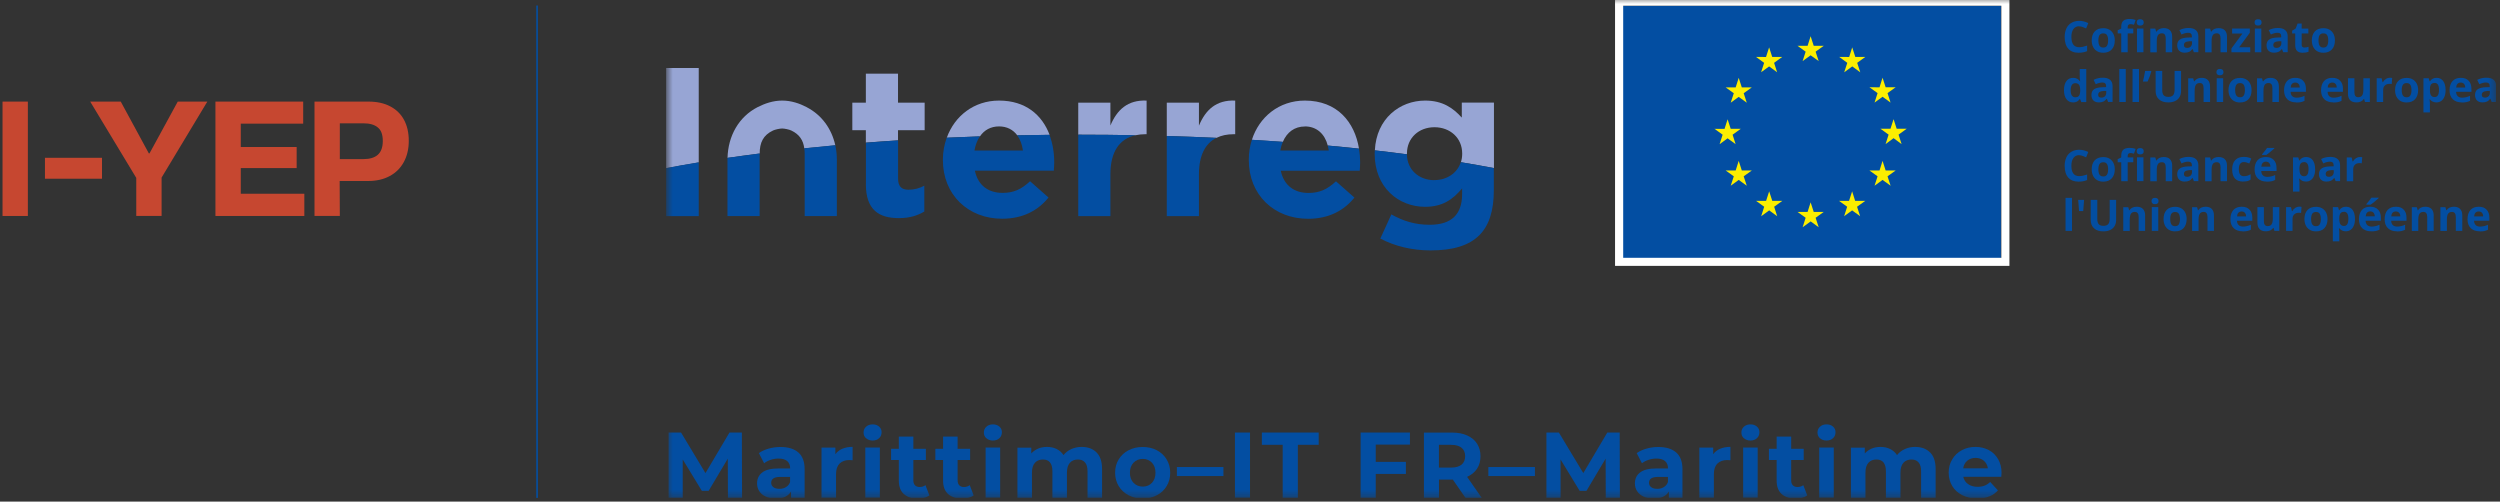 <svg width="314" height="63" viewBox="0 0 314 63" fill="none" xmlns="http://www.w3.org/2000/svg">
<rect x="0" y="0" width="314" height="63" fill="#333333" stroke="none"/>
<g clip-path="url(#clip0_5806_23294)">
<mask id="mask0_5806_23294" style="mask-type:luminance" maskUnits="userSpaceOnUse" x="83" y="-1" width="231" height="64">
<path d="M313.528 -0.304H83.663V62.606H313.528V-0.304Z" fill="white"/>
</mask>
<g mask="url(#mask0_5806_23294)">
<path d="M83.663 21.125C84.99 20.871 86.359 20.635 87.761 20.398V8.543H83.663V21.125Z" fill="#97A5D4"/>
<path d="M112.79 9.253H108.751V12.895H107.052V16.351H108.751V17.914C110.086 17.812 111.43 17.711 112.79 17.627V16.351H116.136V12.895H112.79V9.253Z" fill="#97A5D4"/>
<path d="M125.482 15.877C126.471 15.877 127.248 16.291 127.772 17.001C129.115 16.967 130.467 16.951 131.828 16.934C130.89 14.449 128.828 12.633 125.482 12.633C122.322 12.633 119.896 14.576 118.916 17.297C120.294 17.229 121.688 17.179 123.082 17.128C123.623 16.334 124.443 15.877 125.482 15.877Z" fill="#97A5D4"/>
<path d="M139.467 15.767V12.894H135.428V16.917C135.504 16.917 135.58 16.917 135.647 16.917C137.997 16.917 140.32 16.942 142.636 16.984C142.999 16.908 143.388 16.858 143.802 16.858H144.013V12.633C141.622 12.531 140.286 13.807 139.467 15.767Z" fill="#97A5D4"/>
<path d="M150.587 15.767V12.894H146.548V17.077C148.652 17.136 150.731 17.221 152.792 17.314C153.401 17.01 154.119 16.858 154.93 16.858H155.142V12.633C152.75 12.531 151.415 13.807 150.595 15.767" fill="#97A5D4"/>
<path d="M163.888 15.877C165.383 15.877 166.389 16.824 166.769 18.277C168.096 18.395 169.397 18.531 170.69 18.666C170.149 15.345 167.969 12.633 163.888 12.633C160.634 12.633 158.15 14.703 157.238 17.559C158.547 17.635 159.84 17.728 161.125 17.821C161.632 16.621 162.578 15.886 163.896 15.886" fill="#97A5D4"/>
<path d="M183.592 14.762C182.502 13.562 181.201 12.633 178.996 12.633C175.827 12.633 172.869 14.88 172.683 18.886C174.044 19.038 175.387 19.207 176.714 19.376C176.714 19.359 176.714 19.342 176.714 19.325V19.274C176.714 17.331 178.201 15.979 180.17 15.979C182.139 15.979 183.651 17.331 183.651 19.274V19.325C183.651 19.697 183.592 20.052 183.491 20.373C184.911 20.609 186.296 20.854 187.64 21.108V12.886H183.601V14.745L183.592 14.762Z" fill="#97A5D4"/>
<path d="M101.298 13.444C100.419 12.996 99.397 12.633 98.239 12.633C97.082 12.633 96.059 13.004 95.18 13.444C92.789 14.661 91.445 17.077 91.378 19.832C92.696 19.638 94.048 19.452 95.417 19.283C95.417 17.905 95.856 16.976 97.09 16.393C97.361 16.266 97.952 16.139 98.239 16.139C98.527 16.139 99.127 16.266 99.388 16.393C100.419 16.883 100.884 17.618 101.019 18.632C102.304 18.497 103.597 18.37 104.915 18.252C104.459 16.182 103.216 14.432 101.298 13.452" fill="#97A5D4"/>
<path d="M83.663 27.149H87.761V20.39C86.367 20.618 84.998 20.863 83.663 21.116V27.149Z" fill="#034EA2"/>
<path d="M108.751 23.11C108.751 26.406 110.425 27.395 112.9 27.395C114.261 27.395 115.241 27.073 116.095 26.567V23.322C115.511 23.643 114.844 23.829 114.1 23.829C113.196 23.829 112.799 23.372 112.799 22.443V17.635C111.439 17.719 110.087 17.821 108.76 17.922V23.11H108.751Z" fill="#034EA2"/>
<path d="M127.763 17.001C128.135 17.508 128.38 18.159 128.482 18.911H122.389C122.507 18.218 122.744 17.618 123.074 17.128C121.679 17.178 120.285 17.229 118.908 17.297C118.603 18.15 118.426 19.08 118.426 20.052V20.102C118.426 24.462 121.595 27.471 125.87 27.471C128.448 27.471 130.366 26.457 131.693 24.809L129.377 22.764C128.262 23.803 127.282 24.226 125.921 24.226C124.113 24.226 122.837 23.271 122.44 21.437H132.36C132.385 21.066 132.411 20.694 132.411 20.373C132.411 19.164 132.208 17.99 131.811 16.933C130.45 16.95 129.098 16.967 127.755 16.993" fill="#034EA2"/>
<path d="M135.428 16.917V27.15H139.467V21.885C139.467 19.012 140.65 17.407 142.636 16.984C140.329 16.942 137.997 16.917 135.647 16.917C135.571 16.917 135.504 16.917 135.428 16.917Z" fill="#034EA2"/>
<path d="M146.548 27.15H150.587V21.885C150.587 19.511 151.39 18.007 152.784 17.314C150.731 17.221 148.643 17.136 146.548 17.077V27.15Z" fill="#034EA2"/>
<path d="M166.769 18.277C166.82 18.48 166.862 18.691 166.896 18.91H160.803C160.871 18.513 160.981 18.15 161.125 17.812C159.84 17.719 158.547 17.634 157.238 17.558C156.984 18.344 156.849 19.181 156.849 20.06V20.11C156.849 24.471 160.018 27.479 164.293 27.479C166.871 27.479 168.789 26.465 170.115 24.817L167.8 22.772C166.685 23.811 165.696 24.234 164.344 24.234C162.536 24.234 161.26 23.279 160.863 21.445H170.783C170.808 21.074 170.834 20.702 170.834 20.381C170.834 19.806 170.783 19.232 170.69 18.674C169.397 18.539 168.096 18.404 166.769 18.285" fill="#034EA2"/>
<path d="M180.162 22.629C178.21 22.629 176.732 21.319 176.706 19.384C175.388 19.206 174.044 19.046 172.676 18.885C172.676 19.012 172.659 19.139 172.659 19.274V19.325C172.659 23.55 175.667 25.975 178.988 25.975C181.142 25.975 182.444 25.096 183.644 23.66V24.352C183.644 26.904 182.342 28.231 179.571 28.231C177.686 28.231 176.225 27.749 174.754 26.93L173.368 29.963C175.177 30.918 177.357 31.451 179.672 31.451C182.435 31.451 184.489 30.867 185.815 29.532C187.015 28.332 187.624 26.474 187.624 23.922V21.108C186.272 20.854 184.886 20.609 183.475 20.373C183.035 21.733 181.742 22.62 180.154 22.62" fill="#034EA2"/>
<path d="M101.019 18.623C101.045 18.843 101.07 19.071 101.07 19.308V27.141H105.109V20.043C105.109 19.426 105.042 18.818 104.915 18.243C103.597 18.361 102.304 18.488 101.019 18.623Z" fill="#034EA2"/>
<path d="M91.37 20.043V27.141H95.409V19.308C95.409 19.308 95.409 19.283 95.409 19.274C94.04 19.452 92.696 19.637 91.37 19.823C91.37 19.899 91.37 19.967 91.37 20.043Z" fill="#034EA2"/>
<path d="M91.429 62.521L91.412 57.603L89.004 61.651H88.15L85.75 57.705V62.521H83.976V54.325H85.539L88.606 59.42L91.623 54.325H93.178L93.203 62.521H91.429Z" fill="#034EA2"/>
<path d="M100.275 56.826C100.799 57.291 101.061 57.992 101.061 58.93V62.521H99.354V61.735C99.008 62.318 98.374 62.614 97.436 62.614C96.955 62.614 96.532 62.53 96.177 62.369C95.822 62.209 95.552 61.98 95.366 61.693C95.18 61.406 95.087 61.076 95.087 60.713C95.087 60.13 95.307 59.665 95.746 59.336C96.186 58.998 96.87 58.837 97.791 58.837H99.245C99.245 58.44 99.126 58.136 98.881 57.916C98.636 57.705 98.273 57.595 97.791 57.595C97.453 57.595 97.124 57.645 96.802 57.755C96.481 57.857 96.203 58 95.974 58.186L95.315 56.91C95.662 56.665 96.067 56.479 96.549 56.344C97.031 56.209 97.521 56.141 98.028 56.141C98.999 56.141 99.752 56.37 100.275 56.834M98.721 61.178C98.966 61.034 99.135 60.823 99.236 60.544V59.902H97.986C97.234 59.902 96.862 60.147 96.862 60.637C96.862 60.873 96.955 61.059 97.141 61.194C97.326 61.33 97.572 61.397 97.893 61.397C98.214 61.397 98.484 61.33 98.721 61.178Z" fill="#034EA2"/>
<path d="M105.802 56.361C106.174 56.209 106.596 56.125 107.086 56.125V57.806C106.883 57.789 106.748 57.781 106.681 57.781C106.157 57.781 105.751 57.925 105.455 58.221C105.16 58.516 105.008 58.947 105.008 59.539V62.513H103.182V56.218H104.923V57.046C105.143 56.742 105.439 56.514 105.81 56.353" fill="#034EA2"/>
<path d="M108.776 55.051C108.565 54.857 108.464 54.612 108.464 54.325C108.464 54.037 108.565 53.792 108.776 53.598C108.988 53.404 109.258 53.302 109.596 53.302C109.934 53.302 110.204 53.395 110.416 53.581C110.627 53.767 110.728 54.004 110.728 54.282C110.728 54.587 110.627 54.84 110.416 55.035C110.204 55.237 109.934 55.33 109.596 55.33C109.258 55.33 108.988 55.229 108.776 55.035M108.683 56.209H110.509V62.504H108.683V56.209Z" fill="#034EA2"/>
<path d="M116.737 62.217C116.559 62.352 116.34 62.453 116.078 62.513C115.816 62.58 115.537 62.614 115.249 62.614C114.497 62.614 113.923 62.42 113.509 62.039C113.095 61.659 112.892 61.093 112.892 60.358V57.772H111.92V56.37H112.892V54.84H114.717V56.37H116.289V57.772H114.717V60.333C114.717 60.594 114.785 60.806 114.92 60.949C115.055 61.093 115.249 61.169 115.503 61.169C115.79 61.169 116.035 61.093 116.238 60.932L116.728 62.217H116.737Z" fill="#034EA2"/>
<path d="M122.296 62.217C122.119 62.352 121.899 62.453 121.637 62.513C121.375 62.58 121.096 62.614 120.809 62.614C120.057 62.614 119.482 62.42 119.068 62.039C118.654 61.659 118.451 61.093 118.451 60.358V57.772H117.48V56.37H118.451V54.84H120.277V56.37H121.848V57.772H120.277V60.333C120.277 60.594 120.344 60.806 120.479 60.949C120.615 61.093 120.809 61.169 121.063 61.169C121.35 61.169 121.595 61.093 121.798 60.932L122.288 62.217H122.296Z" fill="#034EA2"/>
<path d="M123.886 55.051C123.674 54.857 123.573 54.612 123.573 54.325C123.573 54.037 123.674 53.792 123.886 53.598C124.097 53.404 124.367 53.302 124.705 53.302C125.043 53.302 125.314 53.395 125.525 53.581C125.736 53.767 125.838 54.004 125.838 54.282C125.838 54.587 125.736 54.84 125.525 55.035C125.314 55.237 125.043 55.33 124.705 55.33C124.367 55.33 124.097 55.229 123.886 55.035M123.793 56.209H125.618V62.504H123.793V56.209Z" fill="#034EA2"/>
<path d="M137.726 56.826C138.191 57.291 138.419 57.984 138.419 58.913V62.521H136.594V59.2C136.594 58.702 136.492 58.33 136.281 58.085C136.07 57.84 135.783 57.713 135.394 57.713C134.963 57.713 134.625 57.848 134.38 58.127C134.126 58.406 134.008 58.82 134.008 59.361V62.521H132.183V59.2C132.183 58.212 131.786 57.713 130.991 57.713C130.569 57.713 130.231 57.848 129.986 58.127C129.732 58.406 129.614 58.82 129.614 59.361V62.521H127.789V56.226H129.53V56.953C129.766 56.691 130.053 56.488 130.391 56.344C130.729 56.201 131.101 56.133 131.507 56.133C131.955 56.133 132.352 56.218 132.715 56.395C133.07 56.572 133.366 56.826 133.577 57.164C133.831 56.834 134.16 56.581 134.557 56.404C134.954 56.226 135.385 56.133 135.85 56.133C136.636 56.133 137.261 56.361 137.726 56.826Z" fill="#034EA2"/>
<path d="M141.74 62.2C141.216 61.921 140.802 61.541 140.506 61.051C140.211 60.561 140.059 60.003 140.059 59.378C140.059 58.752 140.202 58.195 140.506 57.705C140.802 57.215 141.216 56.826 141.74 56.555C142.264 56.276 142.864 56.141 143.523 56.141C144.182 56.141 144.782 56.276 145.306 56.555C145.83 56.834 146.236 57.215 146.531 57.705C146.827 58.195 146.979 58.752 146.979 59.378C146.979 60.003 146.835 60.561 146.531 61.051C146.236 61.541 145.83 61.93 145.306 62.2C144.782 62.479 144.191 62.614 143.523 62.614C142.856 62.614 142.264 62.479 141.74 62.2ZM144.681 60.645C144.976 60.333 145.129 59.91 145.129 59.378C145.129 58.845 144.976 58.423 144.681 58.11C144.377 57.798 143.996 57.637 143.532 57.637C143.067 57.637 142.678 57.798 142.374 58.11C142.07 58.423 141.918 58.854 141.918 59.378C141.918 59.902 142.07 60.333 142.374 60.645C142.678 60.958 143.067 61.118 143.532 61.118C143.996 61.118 144.385 60.958 144.681 60.645Z" fill="#034EA2"/>
<path d="M153.663 58.66H147.815V59.792H153.663V58.66Z" fill="#034EA2"/>
<path d="M157.001 54.325H155.108V62.513H157.001V54.325Z" fill="#034EA2"/>
<path d="M161.107 55.871H158.488V54.325H165.628V55.871H163.009V62.521H161.107V55.871Z" fill="#034EA2"/>
<path d="M172.794 55.846V58.009H176.58V59.53H172.794V62.521H170.893V54.325H177.087V55.846H172.794Z" fill="#034EA2"/>
<path d="M184.057 62.521L182.477 60.24H180.736V62.521H178.844V54.333H182.392C183.119 54.333 183.745 54.452 184.285 54.697C184.818 54.942 185.232 55.28 185.519 55.728C185.806 56.175 185.95 56.699 185.95 57.308C185.95 57.916 185.806 58.44 185.511 58.88C185.215 59.319 184.801 59.657 184.268 59.894L186.102 62.53H184.066L184.057 62.521ZM183.575 56.243C183.28 55.998 182.849 55.871 182.274 55.871H180.728V58.727H182.274C182.84 58.727 183.28 58.601 183.575 58.356C183.871 58.102 184.023 57.756 184.023 57.299C184.023 56.843 183.871 56.488 183.575 56.243Z" fill="#034EA2"/>
<path d="M192.786 58.66H186.939V59.792H192.786V58.66Z" fill="#034EA2"/>
<path d="M201.684 62.521L201.667 57.603L199.259 61.651H198.405L196.005 57.705V62.521H194.231V54.325H195.794L198.862 59.42L201.878 54.325H203.433L203.458 62.521H201.684Z" fill="#034EA2"/>
<path d="M210.531 56.826C211.055 57.291 211.317 57.992 211.317 58.93V62.521H209.61V61.736C209.264 62.319 208.63 62.614 207.692 62.614C207.21 62.614 206.788 62.53 206.433 62.369C206.078 62.209 205.808 61.98 205.622 61.693C205.436 61.406 205.343 61.076 205.343 60.713C205.343 60.13 205.563 59.665 206.002 59.336C206.441 58.998 207.126 58.837 208.047 58.837H209.5C209.5 58.44 209.382 58.136 209.137 57.916C208.892 57.705 208.529 57.595 208.047 57.595C207.709 57.595 207.379 57.646 207.058 57.756C206.737 57.857 206.458 58.001 206.23 58.187L205.571 56.911C205.918 56.666 206.323 56.48 206.805 56.344C207.287 56.209 207.777 56.142 208.284 56.142C209.255 56.142 210.007 56.37 210.531 56.834M208.977 61.178C209.222 61.034 209.391 60.823 209.492 60.544V59.902H208.241C207.489 59.902 207.117 60.147 207.117 60.637C207.117 60.874 207.21 61.059 207.396 61.195C207.582 61.33 207.827 61.398 208.148 61.398C208.47 61.398 208.74 61.33 208.977 61.178Z" fill="#034EA2"/>
<path d="M216.058 56.361C216.43 56.209 216.852 56.125 217.342 56.125V57.806C217.139 57.789 217.004 57.781 216.936 57.781C216.413 57.781 216.007 57.925 215.711 58.22C215.416 58.516 215.263 58.947 215.263 59.538V62.513H213.438V56.218H215.179V57.046C215.399 56.742 215.694 56.513 216.066 56.353" fill="#034EA2"/>
<path d="M219.032 55.051C218.821 54.857 218.719 54.612 218.719 54.325C218.719 54.037 218.821 53.792 219.032 53.598C219.243 53.404 219.514 53.302 219.852 53.302C220.19 53.302 220.46 53.395 220.671 53.581C220.883 53.767 220.984 54.004 220.984 54.282C220.984 54.587 220.883 54.84 220.671 55.035C220.46 55.237 220.19 55.33 219.852 55.33C219.514 55.33 219.243 55.229 219.032 55.035M218.939 56.209H220.764V62.504H218.939V56.209Z" fill="#034EA2"/>
<path d="M226.992 62.217C226.815 62.352 226.595 62.454 226.333 62.513C226.071 62.58 225.792 62.614 225.505 62.614C224.753 62.614 224.178 62.42 223.764 62.04C223.35 61.659 223.147 61.093 223.147 60.358V57.772H222.176V56.37H223.147V54.84H224.972V56.37H226.544V57.772H224.972V60.333C224.972 60.595 225.04 60.806 225.175 60.95C225.31 61.093 225.505 61.169 225.758 61.169C226.046 61.169 226.291 61.093 226.493 60.933L226.984 62.217H226.992Z" fill="#034EA2"/>
<path d="M228.589 55.051C228.378 54.857 228.276 54.612 228.276 54.325C228.276 54.037 228.378 53.792 228.589 53.598C228.8 53.404 229.07 53.302 229.408 53.302C229.746 53.302 230.017 53.395 230.228 53.581C230.439 53.767 230.541 54.004 230.541 54.282C230.541 54.587 230.439 54.84 230.228 55.035C230.017 55.237 229.746 55.33 229.408 55.33C229.07 55.33 228.8 55.229 228.589 55.035M228.496 56.209H230.321V62.504H228.496V56.209Z" fill="#034EA2"/>
<path d="M242.422 56.826C242.887 57.291 243.115 57.984 243.115 58.913V62.521H241.29V59.2C241.29 58.702 241.188 58.33 240.977 58.085C240.766 57.84 240.478 57.713 240.09 57.713C239.659 57.713 239.321 57.848 239.067 58.127C238.822 58.406 238.696 58.82 238.696 59.361V62.521H236.87V59.2C236.87 58.212 236.473 57.713 235.679 57.713C235.256 57.713 234.918 57.848 234.673 58.127C234.42 58.406 234.302 58.82 234.302 59.361V62.521H232.476V56.226H234.217V56.953C234.454 56.691 234.741 56.488 235.079 56.344C235.417 56.201 235.789 56.133 236.194 56.133C236.642 56.133 237.039 56.218 237.403 56.395C237.758 56.572 238.053 56.826 238.265 57.164C238.518 56.834 238.848 56.581 239.245 56.404C239.642 56.226 240.073 56.133 240.538 56.133C241.323 56.133 241.949 56.361 242.414 56.826" fill="#034EA2"/>
<path d="M251.353 59.885H246.587C246.672 60.274 246.875 60.586 247.196 60.806C247.517 61.034 247.914 61.144 248.387 61.144C248.717 61.144 249.004 61.093 249.257 61C249.511 60.899 249.748 60.747 249.967 60.535L250.939 61.592C250.348 62.268 249.477 62.606 248.345 62.606C247.635 62.606 247.01 62.471 246.461 62.192C245.911 61.913 245.489 61.533 245.201 61.042C244.906 60.552 244.754 59.995 244.754 59.369C244.754 58.744 244.897 58.195 245.193 57.705C245.48 57.206 245.886 56.826 246.401 56.547C246.917 56.268 247.483 56.133 248.117 56.133C248.75 56.133 249.291 56.268 249.79 56.53C250.288 56.792 250.677 57.172 250.964 57.671C251.252 58.169 251.395 58.744 251.395 59.395C251.395 59.42 251.387 59.581 251.362 59.885M247.094 57.857C246.815 58.093 246.638 58.415 246.579 58.82H249.68C249.621 58.423 249.443 58.102 249.165 57.865C248.886 57.629 248.539 57.51 248.134 57.51C247.728 57.51 247.373 57.629 247.094 57.857Z" fill="#034EA2"/>
<path d="M251.311 0.743H203.552V32.583H251.311V0.743Z" fill="#034EA2"/>
<path d="M236.068 10.968L236.448 9.76L236.837 10.96H238.096L237.073 11.695L237.453 12.886L236.448 12.151L235.442 12.886L235.823 11.695L234.8 10.96L236.068 10.968Z" fill="#FCEE00"/>
<path d="M227.034 5.754L227.414 4.546L227.803 5.754H229.062L228.04 6.489L228.428 7.672L227.414 6.946L226.409 7.672L226.789 6.489L225.767 5.754H227.034Z" fill="#FCEE00"/>
<path d="M215.34 16.181L216.599 16.19L216.987 14.982L217.376 16.181H218.635L217.613 16.917L217.993 18.108L216.987 17.373L215.982 18.108L216.362 16.917L215.34 16.181Z" fill="#FCEE00"/>
<path d="M219.396 23.33L218.382 22.595L217.376 23.33L217.765 22.147L216.742 21.412H218.001L218.382 20.204L218.77 21.412H220.029L219.007 22.147L219.396 23.33Z" fill="#FCEE00"/>
<path d="M219.007 11.711L219.396 12.903L218.382 12.168L217.376 12.903L217.765 11.711L216.742 10.976H218.001L218.382 9.776L218.77 10.976H220.029L219.007 11.711Z" fill="#FCEE00"/>
<path d="M221.812 7.157L222.201 5.949L222.589 7.149H223.848L222.826 7.892L223.206 9.075L222.201 8.34L221.195 9.075L221.575 7.892L220.553 7.149L221.812 7.157Z" fill="#FCEE00"/>
<path d="M223.215 27.158L222.209 26.423L221.203 27.158L221.584 25.966L220.561 25.231H221.82L222.209 24.031L222.598 25.231H223.857L222.834 25.966L223.215 27.158Z" fill="#FCEE00"/>
<path d="M228.428 28.544L227.423 27.809L226.409 28.544L226.789 27.352L225.767 26.617H227.034L227.414 25.409L227.803 26.617H229.062L228.04 27.352L228.428 28.544Z" fill="#FCEE00"/>
<path d="M233.634 27.158L232.628 26.423L231.622 27.158L232.003 25.966L230.98 25.231H232.239L232.628 24.032L233.008 25.231H234.276L233.245 25.966L233.634 27.158Z" fill="#FCEE00"/>
<path d="M233.262 7.892L233.651 9.083L232.645 8.34L231.631 9.083L232.02 7.892L230.998 7.148L232.257 7.157L232.637 5.948L233.026 7.148H234.285L233.262 7.892Z" fill="#FCEE00"/>
<path d="M237.462 23.33L236.448 22.595L235.442 23.33L235.823 22.147L234.8 21.412H236.068L236.448 20.204L236.837 21.412H238.096L237.073 22.147L237.462 23.33Z" fill="#FCEE00"/>
<path d="M238.839 18.1L237.833 17.356L236.828 18.1L237.208 16.908L236.186 16.173H237.445L237.833 14.965L238.222 16.173H239.481L238.459 16.908L238.839 18.1Z" fill="#FCEE00"/>
<path d="M261.147 19.485C260.834 19.485 260.598 19.604 260.42 19.84C260.251 20.077 260.167 20.398 260.167 20.821C260.167 21.691 260.496 22.122 261.147 22.122C261.417 22.122 261.755 22.054 262.144 21.919V22.612C261.823 22.747 261.468 22.815 261.071 22.815C260.505 22.815 260.074 22.646 259.77 22.299C259.465 21.953 259.322 21.463 259.322 20.821C259.322 20.415 259.398 20.06 259.541 19.756C259.685 19.452 259.896 19.215 260.175 19.055C260.454 18.894 260.775 18.809 261.147 18.809C261.519 18.809 261.907 18.902 262.288 19.088L262.017 19.764C261.874 19.697 261.722 19.638 261.578 19.578C261.434 19.528 261.282 19.502 261.147 19.502" fill="#034EA2"/>
<path d="M265.617 21.26C265.617 21.742 265.491 22.122 265.237 22.401C264.984 22.68 264.629 22.815 264.164 22.815C263.877 22.815 263.623 22.756 263.403 22.629C263.184 22.502 263.015 22.325 262.896 22.088C262.778 21.851 262.719 21.581 262.719 21.268C262.719 20.778 262.846 20.407 263.099 20.136C263.353 19.866 263.708 19.73 264.172 19.73C264.46 19.73 264.713 19.79 264.933 19.916C265.153 20.043 265.322 20.221 265.44 20.449C265.558 20.685 265.617 20.956 265.617 21.268M263.556 21.268C263.556 21.564 263.606 21.784 263.699 21.936C263.792 22.088 263.953 22.164 264.172 22.164C264.392 22.164 264.544 22.088 264.637 21.936C264.73 21.784 264.781 21.564 264.781 21.268C264.781 20.973 264.73 20.753 264.637 20.601C264.544 20.449 264.384 20.381 264.164 20.381C263.944 20.381 263.792 20.457 263.699 20.601C263.606 20.744 263.556 20.973 263.556 21.268Z" fill="#034EA2"/>
<path d="M267.94 20.381H267.239V22.756H266.428V20.381H265.98V19.992L266.428 19.773V19.553C266.428 19.215 266.512 18.962 266.681 18.809C266.85 18.657 267.121 18.573 267.484 18.573C267.763 18.573 268.016 18.615 268.236 18.7L268.025 19.299C267.864 19.249 267.712 19.223 267.569 19.223C267.45 19.223 267.374 19.257 267.315 19.325C267.264 19.392 267.239 19.477 267.239 19.587V19.773H267.94V20.381ZM268.371 18.995C268.371 18.733 268.515 18.598 268.811 18.598C269.106 18.598 269.25 18.733 269.25 18.995C269.25 19.122 269.216 19.223 269.14 19.291C269.064 19.359 268.954 19.392 268.811 19.392C268.515 19.392 268.371 19.257 268.371 18.995ZM269.216 22.747H268.405V19.764H269.216V22.747Z" fill="#034EA2"/>
<path d="M272.825 22.756H272.014V21.015C272.014 20.795 271.972 20.635 271.896 20.533C271.82 20.424 271.701 20.373 271.532 20.373C271.304 20.373 271.144 20.449 271.042 20.601C270.941 20.753 270.89 21.007 270.89 21.361V22.764H270.079V19.781H270.704L270.814 20.162H270.856C270.949 20.018 271.076 19.908 271.228 19.832C271.389 19.756 271.566 19.722 271.769 19.722C272.115 19.722 272.377 19.815 272.555 20.001C272.732 20.187 272.825 20.457 272.825 20.812V22.756Z" fill="#034EA2"/>
<path d="M275.554 22.755L275.394 22.35H275.368C275.233 22.519 275.09 22.645 274.946 22.705C274.802 22.772 274.608 22.806 274.38 22.806C274.093 22.806 273.864 22.721 273.704 22.561C273.535 22.4 273.459 22.164 273.459 21.86C273.459 21.555 273.569 21.31 273.788 21.158C274.008 21.006 274.346 20.922 274.785 20.905L275.301 20.888V20.761C275.301 20.457 275.149 20.305 274.836 20.305C274.599 20.305 274.321 20.372 274 20.524L273.729 19.975C274.076 19.798 274.456 19.705 274.87 19.705C275.284 19.705 275.58 19.789 275.791 19.967C276.002 20.144 276.112 20.406 276.112 20.761V22.747H275.546L275.554 22.755ZM275.318 21.369H275.005C274.769 21.386 274.591 21.429 274.473 21.505C274.354 21.581 274.304 21.699 274.304 21.86C274.304 22.088 274.431 22.206 274.701 22.206C274.887 22.206 275.039 22.155 275.149 22.046C275.259 21.936 275.318 21.792 275.318 21.614V21.369Z" fill="#034EA2"/>
<path d="M279.711 22.756H278.9V21.015C278.9 20.795 278.858 20.635 278.782 20.533C278.706 20.424 278.587 20.373 278.418 20.373C278.19 20.373 278.03 20.449 277.928 20.601C277.827 20.753 277.776 21.007 277.776 21.361V22.764H276.965V19.781H277.59L277.7 20.162H277.742C277.835 20.018 277.962 19.908 278.114 19.832C278.275 19.756 278.452 19.722 278.655 19.722C279.002 19.722 279.263 19.815 279.441 20.001C279.618 20.187 279.711 20.457 279.711 20.812V22.756Z" fill="#034EA2"/>
<path d="M281.757 22.806C280.827 22.806 280.362 22.299 280.362 21.276C280.362 20.77 280.489 20.381 280.743 20.11C280.996 19.84 281.359 19.705 281.824 19.705C282.171 19.705 282.475 19.772 282.754 19.908L282.517 20.533C282.39 20.482 282.272 20.44 282.162 20.406C282.052 20.372 281.942 20.355 281.833 20.355C281.41 20.355 281.199 20.66 281.199 21.26C281.199 21.86 281.41 22.13 281.833 22.13C281.993 22.13 282.137 22.113 282.272 22.071C282.407 22.029 282.542 21.961 282.669 21.877V22.569C282.534 22.654 282.407 22.713 282.272 22.747C282.137 22.781 281.968 22.797 281.765 22.797" fill="#034EA2"/>
<path d="M284.706 22.806C284.224 22.806 283.852 22.671 283.582 22.409C283.311 22.147 283.176 21.767 283.176 21.285C283.176 20.804 283.303 20.398 283.548 20.128C283.793 19.857 284.14 19.722 284.587 19.722C285.035 19.722 285.339 19.84 285.576 20.085C285.813 20.322 285.931 20.66 285.931 21.083V21.48H284.013C284.021 21.708 284.089 21.894 284.216 22.021C284.342 22.147 284.52 22.215 284.756 22.215C284.934 22.215 285.103 22.198 285.263 22.156C285.424 22.122 285.593 22.063 285.762 21.978V22.604C285.618 22.671 285.466 22.73 285.306 22.764C285.145 22.798 284.951 22.815 284.714 22.815M284.596 20.305C284.427 20.305 284.292 20.364 284.19 20.466C284.089 20.576 284.038 20.728 284.021 20.93H285.162C285.162 20.728 285.103 20.576 285.001 20.466C284.9 20.356 284.765 20.305 284.587 20.305M284.114 19.452V19.384C284.418 19.029 284.63 18.759 284.739 18.581H285.652V18.641C285.559 18.733 285.399 18.869 285.179 19.055C284.959 19.241 284.782 19.376 284.655 19.46H284.114V19.452Z" fill="#034EA2"/>
<path d="M289.641 22.806C289.286 22.806 289.015 22.68 288.812 22.426H288.77C288.795 22.671 288.812 22.815 288.812 22.857V24.066H288.001V19.773H288.66L288.779 20.162H288.812C289.007 19.866 289.286 19.722 289.657 19.722C290.012 19.722 290.283 19.857 290.486 20.128C290.68 20.398 290.781 20.778 290.781 21.26C290.781 21.581 290.739 21.852 290.638 22.088C290.545 22.325 290.409 22.502 290.24 22.62C290.071 22.739 289.869 22.806 289.632 22.806M289.395 20.364C289.193 20.364 289.049 20.424 288.956 20.55C288.863 20.677 288.812 20.88 288.812 21.159V21.243C288.812 21.564 288.863 21.792 288.956 21.928C289.049 22.063 289.201 22.139 289.404 22.139C289.767 22.139 289.953 21.835 289.953 21.235C289.953 20.939 289.911 20.719 289.818 20.576C289.725 20.432 289.59 20.356 289.395 20.356" fill="#034EA2"/>
<path d="M293.358 22.755L293.197 22.35H293.172C293.037 22.519 292.893 22.645 292.75 22.705C292.606 22.772 292.412 22.806 292.184 22.806C291.896 22.806 291.668 22.721 291.507 22.561C291.338 22.4 291.262 22.164 291.262 21.86C291.262 21.555 291.372 21.31 291.592 21.158C291.812 21.006 292.15 20.922 292.589 20.905L293.105 20.888V20.761C293.105 20.457 292.952 20.305 292.64 20.305C292.403 20.305 292.124 20.372 291.803 20.524L291.533 19.975C291.879 19.798 292.26 19.705 292.674 19.705C293.088 19.705 293.383 19.789 293.595 19.967C293.806 20.144 293.916 20.406 293.916 20.761V22.747H293.35L293.358 22.755ZM293.121 21.369H292.809C292.572 21.386 292.395 21.429 292.276 21.505C292.158 21.581 292.107 21.699 292.107 21.86C292.107 22.088 292.234 22.206 292.505 22.206C292.69 22.206 292.843 22.155 292.952 22.046C293.062 21.936 293.121 21.792 293.121 21.614V21.369Z" fill="#034EA2"/>
<path d="M296.425 19.722C296.535 19.722 296.628 19.722 296.696 19.747L296.637 20.508C296.569 20.491 296.493 20.483 296.391 20.483C296.13 20.483 295.927 20.55 295.783 20.686C295.639 20.821 295.563 21.007 295.563 21.243V22.764H294.752V19.781H295.369L295.487 20.28H295.53C295.623 20.111 295.749 19.976 295.901 19.874C296.062 19.773 296.231 19.722 296.417 19.722" fill="#034EA2"/>
<path d="M260.243 24.851H259.431V29H260.243V24.851Z" fill="#034EA2"/>
<path d="M261.763 25.105L261.654 26.508H261.13L261.02 25.105H261.763Z" fill="#034EA2"/>
<path d="M265.786 25.105V27.631C265.786 27.919 265.718 28.172 265.592 28.392C265.465 28.611 265.279 28.772 265.034 28.89C264.789 29.009 264.501 29.059 264.172 29.059C263.673 29.059 263.285 28.933 263.006 28.671C262.727 28.417 262.592 28.062 262.592 27.614V25.105H263.42V27.496C263.42 27.8 263.479 28.02 263.597 28.155C263.716 28.299 263.918 28.366 264.197 28.366C264.476 28.366 264.662 28.299 264.789 28.155C264.907 28.012 264.975 27.792 264.975 27.488V25.105H265.803H265.786Z" fill="#034EA2"/>
<path d="M269.428 29H268.616V27.259C268.616 27.04 268.574 26.879 268.498 26.778C268.422 26.668 268.304 26.617 268.135 26.617C267.907 26.617 267.746 26.693 267.645 26.845C267.543 26.997 267.493 27.251 267.493 27.606V29.009H266.681V26.026H267.307L267.417 26.406H267.459C267.552 26.262 267.679 26.152 267.831 26.076C267.991 26 268.169 25.967 268.371 25.967C268.718 25.967 268.98 26.059 269.157 26.245C269.335 26.431 269.428 26.702 269.428 27.057V29Z" fill="#034EA2"/>
<path d="M270.231 25.248C270.231 24.986 270.383 24.851 270.67 24.851C270.957 24.851 271.11 24.986 271.11 25.248C271.11 25.375 271.076 25.477 271 25.544C270.924 25.612 270.814 25.645 270.67 25.645C270.374 25.645 270.231 25.51 270.231 25.248ZM271.076 29H270.265V26.017H271.076V29Z" fill="#034EA2"/>
<path d="M274.642 27.504C274.642 27.986 274.515 28.366 274.261 28.645C274.008 28.924 273.653 29.059 273.188 29.059C272.901 29.059 272.647 29 272.428 28.873C272.208 28.747 272.039 28.569 271.921 28.332C271.802 28.096 271.743 27.826 271.743 27.513C271.743 27.023 271.87 26.651 272.123 26.381C272.377 26.11 272.732 25.975 273.197 25.975C273.484 25.975 273.737 26.034 273.957 26.161C274.177 26.288 274.346 26.465 274.464 26.693C274.582 26.93 274.642 27.2 274.642 27.513M272.58 27.513C272.58 27.809 272.63 28.028 272.723 28.18C272.816 28.332 272.977 28.409 273.197 28.409C273.416 28.409 273.568 28.332 273.661 28.18C273.754 28.028 273.805 27.809 273.805 27.513C273.805 27.217 273.754 26.997 273.661 26.845C273.568 26.693 273.408 26.626 273.188 26.626C272.968 26.626 272.816 26.702 272.723 26.845C272.63 26.989 272.58 27.217 272.58 27.513Z" fill="#034EA2"/>
<path d="M278.073 29H277.261V27.259C277.261 27.04 277.219 26.879 277.143 26.778C277.067 26.668 276.949 26.617 276.78 26.617C276.552 26.617 276.391 26.693 276.29 26.845C276.188 26.997 276.138 27.251 276.138 27.606V29.008H275.326V26.026H275.952L276.062 26.406H276.104C276.197 26.262 276.324 26.152 276.476 26.076C276.636 26 276.814 25.966 277.016 25.966C277.363 25.966 277.625 26.059 277.802 26.245C277.98 26.431 278.073 26.702 278.073 27.056V29Z" fill="#034EA2"/>
<path d="M281.672 29.051C281.19 29.051 280.818 28.916 280.548 28.654C280.277 28.392 280.142 28.011 280.142 27.53C280.142 27.048 280.269 26.642 280.514 26.372C280.767 26.102 281.105 25.966 281.553 25.966C282.001 25.966 282.305 26.085 282.533 26.33C282.77 26.566 282.888 26.904 282.888 27.327V27.724H280.962C280.97 27.952 281.038 28.138 281.165 28.265C281.291 28.392 281.469 28.459 281.705 28.459C281.883 28.459 282.052 28.442 282.212 28.4C282.373 28.366 282.542 28.307 282.711 28.223V28.856C282.567 28.924 282.415 28.983 282.255 29.017C282.094 29.051 281.891 29.068 281.663 29.068M281.545 26.558C281.376 26.558 281.241 26.617 281.139 26.718C281.038 26.828 280.987 26.98 280.97 27.183H282.111C282.111 26.98 282.052 26.828 281.95 26.718C281.849 26.609 281.714 26.558 281.536 26.558" fill="#034EA2"/>
<path d="M285.669 29L285.559 28.62H285.517C285.433 28.755 285.306 28.865 285.145 28.941C284.985 29.017 284.799 29.051 284.596 29.051C284.25 29.051 283.979 28.958 283.802 28.772C283.624 28.586 283.531 28.316 283.531 27.961V26.017H284.342V27.758C284.342 27.978 284.376 28.138 284.461 28.24C284.537 28.349 284.655 28.4 284.824 28.4C285.052 28.4 285.213 28.324 285.314 28.172C285.416 28.02 285.466 27.766 285.466 27.42V26.017H286.277V29H285.652H285.669Z" fill="#034EA2"/>
<path d="M288.804 25.958C288.914 25.958 289.007 25.958 289.074 25.983L289.015 26.744C288.948 26.727 288.872 26.718 288.77 26.718C288.508 26.718 288.305 26.786 288.162 26.921C288.018 27.056 287.942 27.242 287.942 27.479V29H287.131V26.017H287.748L287.866 26.516H287.908C288.001 26.347 288.128 26.212 288.28 26.11C288.441 26.009 288.61 25.958 288.796 25.958" fill="#034EA2"/>
<path d="M292.336 27.505C292.336 27.986 292.209 28.366 291.955 28.645C291.702 28.924 291.347 29.059 290.882 29.059C290.595 29.059 290.341 29 290.122 28.873C289.902 28.747 289.733 28.569 289.615 28.333C289.496 28.096 289.437 27.826 289.437 27.513C289.437 27.023 289.564 26.651 289.817 26.381C290.071 26.11 290.426 25.975 290.891 25.975C291.178 25.975 291.431 26.034 291.651 26.161C291.871 26.288 292.04 26.465 292.158 26.693C292.276 26.93 292.336 27.2 292.336 27.513M290.274 27.513C290.274 27.809 290.324 28.028 290.417 28.18C290.51 28.333 290.671 28.409 290.891 28.409C291.11 28.409 291.262 28.333 291.355 28.18C291.448 28.028 291.499 27.809 291.499 27.513C291.499 27.217 291.448 26.997 291.355 26.845C291.262 26.693 291.102 26.626 290.882 26.626C290.662 26.626 290.51 26.702 290.417 26.845C290.324 26.989 290.274 27.217 290.274 27.513Z" fill="#034EA2"/>
<path d="M294.643 29.051C294.288 29.051 294.018 28.924 293.815 28.67H293.773C293.798 28.916 293.815 29.059 293.815 29.101V30.31H293.004V26.017H293.663L293.781 26.406H293.815C294.009 26.11 294.288 25.966 294.66 25.966C295.015 25.966 295.285 26.102 295.488 26.372C295.682 26.642 295.784 27.023 295.784 27.504C295.784 27.825 295.741 28.096 295.64 28.332C295.547 28.569 295.412 28.747 295.243 28.865C295.074 28.983 294.871 29.051 294.635 29.051M294.398 26.609C294.195 26.609 294.051 26.668 293.959 26.794C293.866 26.921 293.815 27.124 293.815 27.403V27.487C293.815 27.808 293.866 28.037 293.959 28.172C294.051 28.307 294.204 28.383 294.406 28.383C294.77 28.383 294.956 28.079 294.956 27.479C294.956 27.183 294.913 26.963 294.82 26.82C294.727 26.676 294.592 26.6 294.398 26.6" fill="#034EA2"/>
<path d="M297.812 29.051C297.33 29.051 296.958 28.916 296.688 28.654C296.417 28.392 296.282 28.012 296.282 27.53C296.282 27.048 296.409 26.643 296.654 26.372C296.899 26.102 297.246 25.966 297.693 25.966C298.141 25.966 298.445 26.085 298.682 26.33C298.919 26.567 299.037 26.904 299.037 27.327V27.724H297.119C297.127 27.952 297.195 28.138 297.322 28.265C297.448 28.392 297.626 28.459 297.862 28.459C298.04 28.459 298.209 28.442 298.369 28.4C298.53 28.366 298.699 28.307 298.868 28.223V28.848C298.724 28.916 298.572 28.975 298.412 29.009C298.251 29.042 298.057 29.059 297.82 29.059M297.702 26.55C297.533 26.55 297.398 26.609 297.296 26.71C297.195 26.82 297.144 26.972 297.127 27.175H298.268C298.268 26.972 298.209 26.82 298.107 26.71C298.006 26.6 297.871 26.55 297.693 26.55M297.22 25.696V25.629C297.524 25.274 297.736 25.003 297.845 24.826H298.758V24.885C298.665 24.978 298.505 25.113 298.285 25.299C298.065 25.485 297.888 25.62 297.761 25.705H297.22V25.696Z" fill="#034EA2"/>
<path d="M301.04 29.051C300.558 29.051 300.186 28.916 299.916 28.654C299.645 28.392 299.51 28.011 299.51 27.53C299.51 27.048 299.637 26.642 299.882 26.372C300.136 26.102 300.474 25.966 300.921 25.966C301.369 25.966 301.673 26.085 301.902 26.33C302.138 26.566 302.257 26.904 302.257 27.327V27.724H300.33C300.338 27.952 300.406 28.138 300.533 28.265C300.659 28.392 300.837 28.459 301.073 28.459C301.251 28.459 301.42 28.442 301.581 28.4C301.741 28.366 301.91 28.307 302.079 28.223V28.856C301.935 28.924 301.783 28.983 301.623 29.017C301.462 29.051 301.259 29.068 301.031 29.068M300.913 26.558C300.744 26.558 300.609 26.617 300.507 26.718C300.406 26.828 300.355 26.98 300.338 27.183H301.479C301.479 26.98 301.42 26.828 301.319 26.718C301.217 26.609 301.082 26.558 300.904 26.558" fill="#034EA2"/>
<path d="M305.67 29H304.859V27.259C304.859 27.04 304.817 26.879 304.741 26.778C304.665 26.668 304.546 26.617 304.377 26.617C304.149 26.617 303.989 26.693 303.887 26.845C303.786 26.997 303.735 27.251 303.735 27.606V29.008H302.924V26.026H303.549L303.659 26.406H303.701C303.794 26.262 303.921 26.152 304.073 26.076C304.234 26 304.411 25.966 304.614 25.966C304.961 25.966 305.222 26.059 305.4 26.245C305.577 26.431 305.67 26.702 305.67 27.056V29Z" fill="#034EA2"/>
<path d="M309.262 29H308.45V27.259C308.45 27.04 308.408 26.879 308.332 26.778C308.256 26.668 308.138 26.617 307.969 26.617C307.741 26.617 307.58 26.693 307.479 26.845C307.377 26.997 307.327 27.251 307.327 27.606V29.008H306.515V26.026H307.141L307.251 26.406H307.293C307.386 26.262 307.512 26.152 307.665 26.076C307.825 26 308.003 25.966 308.205 25.966C308.552 25.966 308.814 26.059 308.991 26.245C309.169 26.431 309.262 26.702 309.262 27.056V29Z" fill="#034EA2"/>
<path d="M311.45 29.051C310.968 29.051 310.596 28.916 310.326 28.654C310.055 28.392 309.92 28.011 309.92 27.53C309.92 27.048 310.047 26.642 310.292 26.372C310.545 26.102 310.883 25.966 311.331 25.966C311.779 25.966 312.083 26.085 312.311 26.33C312.548 26.566 312.666 26.904 312.666 27.327V27.724H310.74C310.748 27.952 310.816 28.138 310.943 28.265C311.069 28.392 311.247 28.459 311.483 28.459C311.661 28.459 311.83 28.442 311.99 28.4C312.151 28.366 312.32 28.307 312.489 28.223V28.856C312.345 28.924 312.193 28.983 312.033 29.017C311.872 29.051 311.669 29.068 311.441 29.068M311.323 26.558C311.154 26.558 311.019 26.617 310.917 26.718C310.816 26.828 310.765 26.98 310.748 27.183H311.889C311.889 26.98 311.83 26.828 311.728 26.718C311.627 26.609 311.492 26.558 311.314 26.558" fill="#034EA2"/>
<path d="M261.147 3.295C260.834 3.295 260.598 3.413 260.42 3.65C260.251 3.887 260.167 4.208 260.167 4.63C260.167 5.501 260.496 5.932 261.147 5.932C261.417 5.932 261.755 5.864 262.144 5.729V6.422C261.823 6.557 261.468 6.624 261.071 6.624C260.505 6.624 260.074 6.455 259.77 6.109C259.465 5.763 259.322 5.272 259.322 4.63C259.322 4.225 259.398 3.87 259.541 3.566C259.685 3.261 259.896 3.025 260.175 2.864C260.454 2.704 260.775 2.619 261.147 2.619C261.519 2.619 261.907 2.712 262.288 2.898L262.017 3.574C261.874 3.506 261.722 3.447 261.578 3.388C261.434 3.337 261.282 3.312 261.147 3.312" fill="#034EA2"/>
<path d="M265.617 5.07C265.617 5.551 265.491 5.932 265.237 6.21C264.984 6.489 264.629 6.624 264.164 6.624C263.877 6.624 263.623 6.565 263.403 6.439C263.184 6.312 263.015 6.134 262.896 5.898C262.778 5.661 262.719 5.391 262.719 5.078C262.719 4.588 262.846 4.216 263.099 3.946C263.353 3.675 263.708 3.54 264.172 3.54C264.46 3.54 264.713 3.599 264.933 3.726C265.153 3.853 265.322 4.03 265.44 4.258C265.558 4.495 265.617 4.765 265.617 5.078M263.556 5.078C263.556 5.374 263.606 5.594 263.699 5.746C263.792 5.898 263.953 5.974 264.172 5.974C264.392 5.974 264.544 5.898 264.637 5.746C264.73 5.594 264.781 5.374 264.781 5.078C264.781 4.782 264.73 4.563 264.637 4.411C264.544 4.258 264.384 4.191 264.164 4.191C263.944 4.191 263.792 4.267 263.699 4.411C263.606 4.554 263.556 4.782 263.556 5.078Z" fill="#034EA2"/>
<path d="M267.94 4.191H267.239V6.565H266.428V4.191H265.98V3.802L266.428 3.582V3.363C266.428 3.025 266.512 2.771 266.681 2.619C266.85 2.467 267.121 2.382 267.484 2.382C267.763 2.382 268.016 2.425 268.236 2.509L268.025 3.109C267.864 3.058 267.712 3.033 267.569 3.033C267.45 3.033 267.374 3.067 267.315 3.135C267.264 3.202 267.239 3.287 267.239 3.396V3.582H267.94V4.191ZM268.371 2.813C268.371 2.551 268.515 2.416 268.811 2.416C269.106 2.416 269.25 2.551 269.25 2.813C269.25 2.94 269.216 3.042 269.14 3.109C269.064 3.177 268.954 3.211 268.811 3.211C268.515 3.211 268.371 3.075 268.371 2.813ZM269.216 6.565H268.405V3.582H269.216V6.565Z" fill="#034EA2"/>
<path d="M272.825 6.565H272.014V4.825C272.014 4.605 271.972 4.444 271.896 4.343C271.82 4.233 271.701 4.183 271.532 4.183C271.304 4.183 271.144 4.259 271.042 4.411C270.941 4.563 270.89 4.816 270.89 5.171V6.574H270.079V3.591H270.704L270.814 3.971H270.856C270.949 3.828 271.076 3.718 271.228 3.642C271.389 3.566 271.566 3.532 271.769 3.532C272.115 3.532 272.377 3.625 272.555 3.811C272.732 3.997 272.825 4.267 272.825 4.622V6.565Z" fill="#034EA2"/>
<path d="M275.554 6.565L275.394 6.16H275.368C275.233 6.329 275.09 6.456 274.946 6.515C274.802 6.582 274.608 6.616 274.38 6.616C274.093 6.616 273.864 6.532 273.704 6.371C273.535 6.211 273.459 5.974 273.459 5.67C273.459 5.366 273.569 5.121 273.788 4.968C274.008 4.816 274.346 4.732 274.785 4.715L275.301 4.698V4.571C275.301 4.267 275.149 4.115 274.836 4.115C274.599 4.115 274.321 4.183 274 4.335L273.729 3.785C274.076 3.608 274.456 3.515 274.87 3.515C275.284 3.515 275.58 3.6 275.791 3.777C276.002 3.954 276.112 4.216 276.112 4.571V6.557H275.546L275.554 6.565ZM275.318 5.18H275.005C274.769 5.197 274.591 5.239 274.473 5.315C274.354 5.391 274.304 5.509 274.304 5.67C274.304 5.898 274.431 6.016 274.701 6.016C274.887 6.016 275.039 5.966 275.149 5.856C275.259 5.746 275.318 5.602 275.318 5.425V5.18Z" fill="#034EA2"/>
<path d="M279.711 6.565H278.9V4.825C278.9 4.605 278.858 4.444 278.782 4.343C278.706 4.233 278.587 4.183 278.418 4.183C278.19 4.183 278.03 4.259 277.928 4.411C277.827 4.563 277.776 4.816 277.776 5.171V6.574H276.965V3.591H277.59L277.7 3.971H277.742C277.835 3.828 277.962 3.718 278.114 3.642C278.275 3.566 278.452 3.532 278.655 3.532C279.002 3.532 279.263 3.625 279.441 3.811C279.618 3.997 279.711 4.267 279.711 4.622V6.565Z" fill="#034EA2"/>
<path d="M282.627 6.565H280.269V6.084L281.655 4.208H280.354V3.583H282.576V4.115L281.233 5.94H282.627V6.565Z" fill="#034EA2"/>
<path d="M283.176 2.813C283.176 2.551 283.32 2.416 283.616 2.416C283.911 2.416 284.055 2.551 284.055 2.813C284.055 2.94 284.021 3.041 283.945 3.109C283.869 3.177 283.759 3.21 283.616 3.21C283.32 3.21 283.176 3.075 283.176 2.813ZM284.021 6.565H283.21V3.582H284.021V6.565Z" fill="#034EA2"/>
<path d="M286.776 6.565L286.615 6.16H286.59C286.454 6.329 286.311 6.456 286.167 6.515C286.023 6.582 285.829 6.616 285.601 6.616C285.314 6.616 285.086 6.532 284.925 6.371C284.756 6.211 284.68 5.974 284.68 5.67C284.68 5.366 284.79 5.121 285.009 4.968C285.229 4.816 285.567 4.732 286.007 4.715L286.522 4.698V4.571C286.522 4.267 286.37 4.115 286.057 4.115C285.821 4.115 285.542 4.183 285.221 4.335L284.95 3.785C285.297 3.608 285.677 3.515 286.091 3.515C286.505 3.515 286.801 3.6 287.012 3.777C287.223 3.954 287.333 4.216 287.333 4.571V6.557H286.767L286.776 6.565ZM286.539 5.18H286.226C285.99 5.197 285.812 5.239 285.694 5.315C285.576 5.391 285.525 5.509 285.525 5.67C285.525 5.898 285.652 6.016 285.922 6.016C286.108 6.016 286.26 5.966 286.37 5.856C286.48 5.746 286.539 5.602 286.539 5.425V5.18Z" fill="#034EA2"/>
<path d="M289.438 5.974C289.582 5.974 289.751 5.94 289.953 5.881V6.49C289.751 6.583 289.506 6.625 289.21 6.625C288.88 6.625 288.644 6.54 288.5 6.38C288.348 6.219 288.28 5.966 288.28 5.636V4.2H287.892V3.853L288.339 3.583L288.576 2.958H289.091V3.591H289.928V4.2H289.091V5.636C289.091 5.754 289.125 5.839 289.184 5.89C289.252 5.949 289.337 5.974 289.446 5.974" fill="#034EA2"/>
<path d="M293.266 5.07C293.266 5.551 293.139 5.932 292.885 6.21C292.632 6.489 292.277 6.625 291.812 6.625C291.525 6.625 291.271 6.565 291.052 6.439C290.832 6.312 290.663 6.134 290.545 5.898C290.426 5.661 290.367 5.391 290.367 5.078C290.367 4.588 290.494 4.216 290.747 3.946C291.001 3.675 291.356 3.54 291.821 3.54C292.108 3.54 292.361 3.599 292.581 3.726C292.801 3.853 292.97 4.03 293.088 4.259C293.206 4.495 293.266 4.766 293.266 5.078M291.204 5.078C291.204 5.374 291.254 5.594 291.347 5.746C291.44 5.898 291.601 5.974 291.821 5.974C292.04 5.974 292.192 5.898 292.285 5.746C292.378 5.594 292.429 5.374 292.429 5.078C292.429 4.782 292.378 4.563 292.285 4.411C292.192 4.259 292.032 4.191 291.812 4.191C291.592 4.191 291.44 4.267 291.347 4.411C291.254 4.554 291.204 4.782 291.204 5.078Z" fill="#034EA2"/>
<path d="M260.37 12.861C260.023 12.861 259.744 12.726 259.542 12.455C259.339 12.185 259.237 11.805 259.237 11.323C259.237 10.841 259.339 10.453 259.542 10.182C259.744 9.912 260.023 9.777 260.387 9.777C260.75 9.777 261.046 9.92 261.248 10.216H261.274C261.232 9.996 261.215 9.793 261.215 9.624V8.67H262.034V12.819H261.409L261.248 12.43H261.215C261.029 12.726 260.75 12.869 260.37 12.869M260.657 12.219C260.868 12.219 261.02 12.159 261.113 12.041C261.206 11.923 261.265 11.712 261.274 11.424V11.34C261.274 11.019 261.223 10.79 261.13 10.655C261.029 10.52 260.868 10.444 260.648 10.444C260.471 10.444 260.327 10.52 260.226 10.672C260.125 10.824 260.074 11.053 260.074 11.34C260.074 11.627 260.125 11.855 260.226 11.999C260.327 12.143 260.471 12.219 260.665 12.219" fill="#034EA2"/>
<path d="M264.781 12.81L264.62 12.405H264.595C264.46 12.573 264.316 12.7 264.172 12.759C264.029 12.827 263.834 12.861 263.606 12.861C263.319 12.861 263.091 12.776 262.93 12.616C262.761 12.455 262.685 12.219 262.685 11.914C262.685 11.61 262.795 11.365 263.015 11.213C263.234 11.061 263.572 10.976 264.012 10.96L264.527 10.943V10.816C264.527 10.512 264.375 10.36 264.062 10.36C263.826 10.36 263.547 10.427 263.226 10.579L262.955 10.03C263.302 9.853 263.682 9.76 264.096 9.76C264.51 9.76 264.806 9.844 265.017 10.022C265.229 10.199 265.338 10.461 265.338 10.816V12.802H264.772L264.781 12.81ZM264.544 11.424H264.231C263.995 11.441 263.817 11.483 263.699 11.559C263.581 11.636 263.53 11.754 263.53 11.914C263.53 12.143 263.657 12.261 263.927 12.261C264.113 12.261 264.265 12.21 264.375 12.1C264.485 11.99 264.544 11.847 264.544 11.669V11.424Z" fill="#034EA2"/>
<path d="M266.994 8.661H266.183V12.81H266.994V8.661Z" fill="#034EA2"/>
<path d="M268.659 8.661H267.847V12.81H268.659V8.661Z" fill="#034EA2"/>
<path d="M270.171 8.906L270.205 8.965C270.12 9.32 269.96 9.743 269.74 10.241H269.157C269.284 9.717 269.368 9.269 269.427 8.906H270.179H270.171Z" fill="#034EA2"/>
<path d="M273.941 8.906V11.433C273.941 11.72 273.873 11.973 273.746 12.193C273.62 12.413 273.434 12.573 273.189 12.692C272.944 12.81 272.656 12.861 272.327 12.861C271.828 12.861 271.44 12.734 271.161 12.472C270.882 12.218 270.747 11.864 270.747 11.416V8.906H271.575V11.297C271.575 11.602 271.634 11.821 271.752 11.957C271.87 12.1 272.073 12.168 272.352 12.168C272.631 12.168 272.817 12.1 272.944 11.957C273.062 11.813 273.129 11.593 273.129 11.289V8.906H273.958H273.941Z" fill="#034EA2"/>
<path d="M277.582 12.81H276.771V11.069C276.771 10.849 276.729 10.689 276.653 10.587C276.577 10.477 276.459 10.427 276.29 10.427C276.061 10.427 275.901 10.503 275.799 10.655C275.698 10.807 275.647 11.06 275.647 11.415V12.818H274.836V9.835H275.461L275.571 10.216H275.614C275.707 10.072 275.833 9.962 275.985 9.886C276.146 9.81 276.323 9.776 276.526 9.776C276.873 9.776 277.135 9.869 277.312 10.055C277.489 10.241 277.582 10.511 277.582 10.866V12.81Z" fill="#034EA2"/>
<path d="M278.385 9.058C278.385 8.796 278.529 8.661 278.825 8.661C279.12 8.661 279.264 8.796 279.264 9.058C279.264 9.185 279.23 9.287 279.154 9.354C279.078 9.422 278.968 9.456 278.825 9.456C278.529 9.456 278.385 9.32 278.385 9.058ZM279.23 12.81H278.419V9.827H279.23V12.81Z" fill="#034EA2"/>
<path d="M282.796 11.314C282.796 11.796 282.67 12.176 282.416 12.455C282.163 12.734 281.808 12.869 281.343 12.869C281.056 12.869 280.802 12.81 280.582 12.683C280.363 12.556 280.194 12.379 280.075 12.142C279.957 11.906 279.898 11.635 279.898 11.323C279.898 10.833 280.025 10.461 280.278 10.19C280.532 9.92 280.887 9.785 281.351 9.785C281.639 9.785 281.892 9.844 282.112 9.971C282.332 10.097 282.501 10.275 282.619 10.503C282.737 10.74 282.796 11.01 282.796 11.323M280.734 11.323C280.734 11.618 280.785 11.838 280.878 11.99C280.971 12.142 281.132 12.218 281.351 12.218C281.571 12.218 281.723 12.142 281.816 11.99C281.909 11.838 281.96 11.618 281.96 11.323C281.96 11.027 281.909 10.807 281.816 10.655C281.723 10.503 281.563 10.435 281.343 10.435C281.123 10.435 280.971 10.511 280.878 10.655C280.785 10.799 280.734 11.027 280.734 11.323Z" fill="#034EA2"/>
<path d="M286.226 12.81H285.415V11.069C285.415 10.849 285.373 10.689 285.297 10.587C285.221 10.477 285.102 10.427 284.933 10.427C284.705 10.427 284.545 10.503 284.443 10.655C284.342 10.807 284.291 11.06 284.291 11.415V12.818H283.48V9.835H284.105L284.215 10.216H284.257C284.35 10.072 284.477 9.962 284.629 9.886C284.79 9.81 284.967 9.776 285.17 9.776C285.516 9.776 285.778 9.869 285.956 10.055C286.133 10.241 286.226 10.511 286.226 10.866V12.81Z" fill="#034EA2"/>
<path d="M288.407 12.86C287.925 12.86 287.553 12.725 287.283 12.463C287.013 12.201 286.877 11.821 286.877 11.339C286.877 10.858 287.004 10.452 287.249 10.182C287.503 9.911 287.841 9.776 288.289 9.776C288.736 9.776 289.041 9.894 289.269 10.139C289.505 10.376 289.624 10.714 289.624 11.137V11.534H287.697C287.706 11.762 287.773 11.948 287.9 12.075C288.027 12.201 288.204 12.269 288.441 12.269C288.618 12.269 288.787 12.252 288.948 12.21C289.108 12.176 289.277 12.117 289.446 12.032V12.666C289.303 12.734 289.15 12.793 288.99 12.827C288.829 12.86 288.627 12.877 288.398 12.877M288.28 10.368C288.111 10.368 287.976 10.427 287.875 10.528C287.773 10.638 287.722 10.79 287.706 10.993H288.846C288.846 10.79 288.787 10.638 288.686 10.528C288.584 10.418 288.449 10.368 288.272 10.368" fill="#034EA2"/>
<path d="M293.054 12.86C292.573 12.86 292.201 12.725 291.93 12.463C291.66 12.201 291.525 11.821 291.525 11.339C291.525 10.858 291.652 10.452 291.897 10.182C292.15 9.911 292.488 9.776 292.936 9.776C293.384 9.776 293.688 9.894 293.916 10.139C294.153 10.376 294.271 10.714 294.271 11.137V11.534H292.345C292.353 11.762 292.421 11.948 292.547 12.075C292.674 12.201 292.852 12.269 293.088 12.269C293.266 12.269 293.435 12.252 293.595 12.21C293.756 12.176 293.925 12.117 294.094 12.032V12.666C293.95 12.734 293.798 12.793 293.637 12.827C293.477 12.86 293.274 12.877 293.046 12.877M292.928 10.368C292.759 10.368 292.623 10.427 292.522 10.528C292.421 10.638 292.37 10.79 292.353 10.993H293.494C293.494 10.79 293.435 10.638 293.333 10.528C293.232 10.418 293.097 10.368 292.919 10.368" fill="#034EA2"/>
<path d="M297.043 12.81L296.933 12.43H296.891C296.806 12.565 296.679 12.675 296.519 12.751C296.358 12.827 296.172 12.861 295.969 12.861C295.623 12.861 295.353 12.768 295.175 12.582C294.998 12.396 294.905 12.126 294.905 11.771V9.827H295.716V11.568C295.716 11.788 295.75 11.948 295.834 12.05C295.91 12.159 296.029 12.21 296.198 12.21C296.426 12.21 296.586 12.134 296.688 11.982C296.789 11.83 296.84 11.576 296.84 11.23V9.827H297.651V12.81H297.026H297.043Z" fill="#034EA2"/>
<path d="M300.186 9.768C300.296 9.768 300.389 9.768 300.456 9.793L300.397 10.554C300.329 10.537 300.253 10.528 300.152 10.528C299.89 10.528 299.687 10.596 299.544 10.731C299.4 10.866 299.324 11.052 299.324 11.289V12.81H298.513V9.827H299.13L299.248 10.326H299.29C299.383 10.157 299.51 10.021 299.662 9.92C299.822 9.819 299.991 9.768 300.177 9.768" fill="#034EA2"/>
<path d="M303.718 11.314C303.718 11.796 303.591 12.176 303.338 12.455C303.084 12.734 302.73 12.869 302.265 12.869C301.977 12.869 301.724 12.81 301.504 12.683C301.285 12.556 301.116 12.379 300.997 12.142C300.879 11.906 300.82 11.635 300.82 11.323C300.82 10.833 300.947 10.461 301.2 10.19C301.454 9.92 301.808 9.785 302.273 9.785C302.56 9.785 302.814 9.844 303.034 9.971C303.253 10.097 303.422 10.275 303.541 10.503C303.659 10.74 303.718 11.01 303.718 11.323M301.656 11.323C301.656 11.618 301.707 11.838 301.8 11.99C301.893 12.142 302.053 12.218 302.273 12.218C302.493 12.218 302.645 12.142 302.738 11.99C302.831 11.838 302.882 11.618 302.882 11.323C302.882 11.027 302.831 10.807 302.738 10.655C302.645 10.503 302.484 10.435 302.265 10.435C302.045 10.435 301.893 10.511 301.8 10.655C301.707 10.799 301.656 11.027 301.656 11.323Z" fill="#034EA2"/>
<path d="M306.025 12.861C305.67 12.861 305.4 12.734 305.197 12.48H305.154C305.18 12.725 305.197 12.869 305.197 12.911V14.12H304.385V9.827H305.045L305.163 10.216H305.197C305.391 9.92 305.67 9.776 306.042 9.776C306.397 9.776 306.667 9.912 306.87 10.182C307.064 10.452 307.166 10.833 307.166 11.314C307.166 11.635 307.123 11.906 307.022 12.142C306.929 12.379 306.794 12.556 306.625 12.675C306.456 12.793 306.253 12.861 306.016 12.861M305.78 10.419C305.577 10.419 305.433 10.478 305.34 10.604C305.247 10.731 305.197 10.934 305.197 11.213V11.297C305.197 11.618 305.247 11.847 305.34 11.982C305.433 12.117 305.585 12.193 305.788 12.193C306.152 12.193 306.337 11.889 306.337 11.289C306.337 10.993 306.295 10.774 306.202 10.63C306.109 10.486 305.974 10.41 305.78 10.41" fill="#034EA2"/>
<path d="M309.194 12.861C308.712 12.861 308.34 12.725 308.07 12.463C307.799 12.201 307.664 11.821 307.664 11.34C307.664 10.858 307.791 10.452 308.036 10.182C308.289 9.912 308.627 9.776 309.075 9.776C309.523 9.776 309.827 9.895 310.055 10.14C310.292 10.376 310.41 10.714 310.41 11.137V11.534H308.484C308.492 11.762 308.56 11.948 308.687 12.075C308.813 12.201 308.991 12.269 309.227 12.269C309.405 12.269 309.574 12.252 309.734 12.21C309.895 12.176 310.064 12.117 310.233 12.033V12.666C310.089 12.734 309.937 12.793 309.777 12.827C309.616 12.861 309.413 12.877 309.185 12.877M309.067 10.368C308.898 10.368 308.763 10.427 308.661 10.528C308.56 10.638 308.509 10.79 308.492 10.993H309.633C309.633 10.79 309.574 10.638 309.472 10.528C309.371 10.419 309.236 10.368 309.058 10.368" fill="#034EA2"/>
<path d="M312.962 12.81L312.801 12.404H312.776C312.641 12.573 312.497 12.7 312.354 12.759C312.21 12.827 312.016 12.861 311.787 12.861C311.5 12.861 311.272 12.776 311.111 12.616C310.942 12.455 310.866 12.219 310.866 11.914C310.866 11.61 310.976 11.365 311.196 11.213C311.416 11.061 311.754 10.976 312.193 10.959L312.709 10.943V10.816C312.709 10.512 312.556 10.36 312.244 10.36C312.007 10.36 311.728 10.427 311.407 10.579L311.137 10.03C311.483 9.852 311.864 9.76 312.278 9.76C312.692 9.76 312.987 9.844 313.199 10.021C313.41 10.199 313.52 10.461 313.52 10.816V12.802H312.954L312.962 12.81ZM312.725 11.424H312.413C312.176 11.441 311.999 11.483 311.88 11.559C311.762 11.635 311.711 11.754 311.711 11.914C311.711 12.142 311.838 12.261 312.109 12.261C312.294 12.261 312.447 12.21 312.556 12.1C312.666 11.99 312.725 11.847 312.725 11.669V11.424Z" fill="#034EA2"/>
<path d="M251.37 32.38H203.873V0.718H251.37V32.38ZM252.384 -0.304H202.85V33.394H252.384V-0.304Z" fill="white"/>
</g>
<path d="M67.456 0.693V62.961" stroke="#034EA2" stroke-width="0.203"/>
<path d="M0.318 27.125V12.76H3.499V27.125H0.318Z" fill="#C64730"/>
<path d="M5.647 22.446V19.819H12.809V22.446H5.647Z" fill="#C64730"/>
<path d="M17.115 27.125V22.343L11.328 12.76H15.165L18.695 19.265H18.777L22.327 12.76H26.041L20.296 22.302V27.125H17.115Z" fill="#C64730"/>
<path d="M27.06 27.125V12.76H38.08V15.53H30.241V18.465H37.26V21.112H30.241V24.334H38.224V27.125H27.06Z" fill="#C64730"/>
<path d="M39.502 27.125V12.76H46.273C47.341 12.76 48.25 12.958 49.003 13.355C49.769 13.752 50.35 14.319 50.747 15.058C51.144 15.797 51.342 16.672 51.342 17.685C51.342 18.711 51.13 19.607 50.706 20.373C50.296 21.125 49.707 21.707 48.941 22.117C48.175 22.528 47.272 22.733 46.233 22.733H42.662L42.682 27.125H39.502ZM42.682 19.983H45.658C46.438 19.983 47.033 19.805 47.443 19.45C47.867 19.08 48.079 18.499 48.079 17.705C48.079 16.898 47.867 16.33 47.443 16.002C47.033 15.66 46.438 15.489 45.658 15.489H42.682V19.983Z" fill="#C64730"/>
</g>
<defs>
<clipPath id="clip0_5806_23294">
<rect width="313.495" height="62.53" fill="white"/>
</clipPath>
</defs>
</svg>
